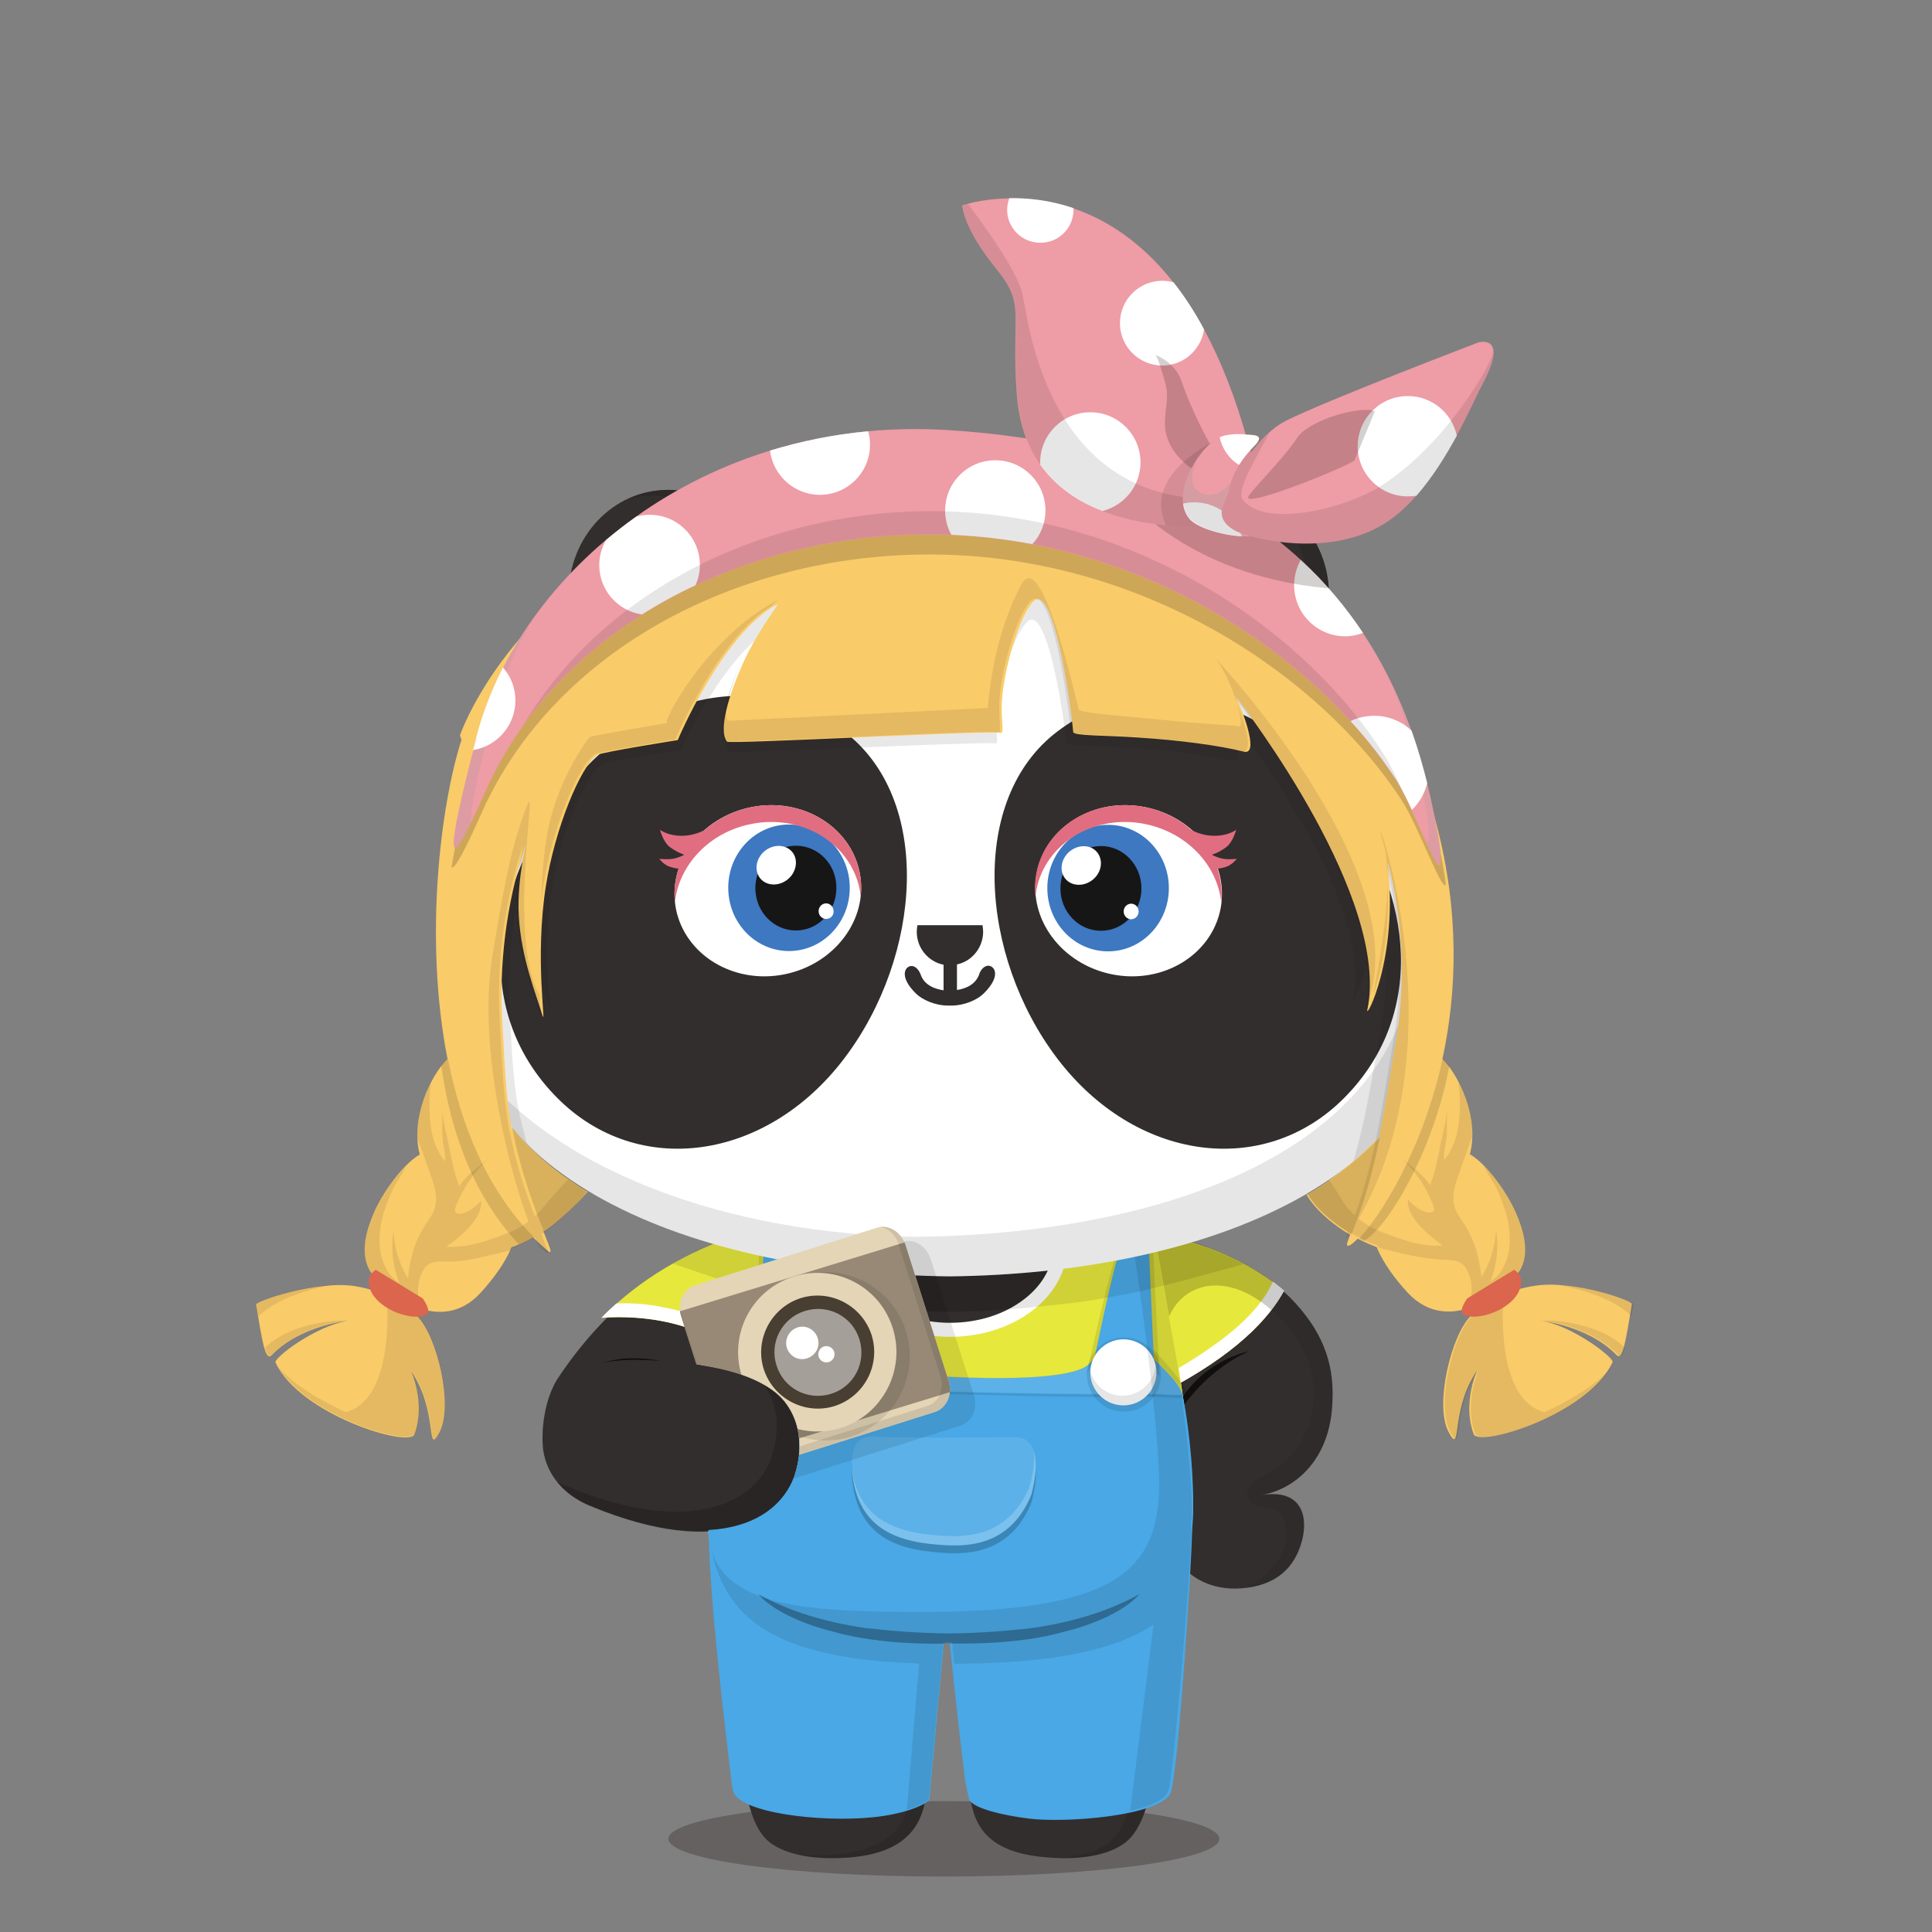<svg xmlns="http://www.w3.org/2000/svg" width="100%" height="100%" version="1.1" viewBox="0 0 620 620"><rect x="0" y="0" width="620" height="620" fill="#808080" stroke="none"/><g id="body"><path d="M414.1 416.5c-4.4-4.5-18.8-15.6-40-19.6l-7 1.1.1 1.4H251.7c0-1.6-.1-2.6-.1-2.6l-15.1-.4c-22.5 8.1-42.4 23-57.8 46.4-3.6 6-5.2 15-4.4 22.5 1.2 8 6.6 14.5 15.2 18 42.5 17.6 61.2 3.4 65.4-9.2 2.4-7.1 3.3-16.8-3.1-24.7-1.6-2-3.9-3.7-6.3-5.1 2.1-4.8 3.4-10.6 4.3-16.5 14 4.1 33.1 6.6 54.1 6.6 27.7 0 51.9-4.4 65.6-10.9l7.4 75.3c3.2 6.6 10.6 11.1 19.6 11 10.1-.2 18.6-4.4 21.4-15.7 1.9-7.5-.2-16.7-13.6-14.2 11.3-1.8 22.8-11.5 23.3-30.4.6-12.6-3.6-22.9-13.5-33z" style="fill:#322e2d"/><path d="M391.3 590.1c0 6.7-39.6 12.1-88.4 12.1s-88.4-5.4-88.4-12.1c0-6.7 39.6-12.1 88.4-12.1s88.4 5.4 88.4 12.1z" style="opacity:.3;fill:#231815;enable-background:new"/><g><path d="M379.5 501.6c-.8 17.9-6.2 57.7-9.7 71.2-1.4 5.3-3.2 14.3-8.7 18.5-4.2 3.2-10.8 5-19.4 5-21.9-.2-28.3-7.7-30.2-18.5s-5.8-50.6-5.8-50.6l73.8-25.6zm-150.6-3.8c.9 19.6 5.7 57.9 9.9 74.9 1.3 5.3 2.8 14.4 8.3 18.6 4.2 3.2 11.2 5 19.8 5 20.6 0 28.1-7.7 30-18.5s5.9-50.6 5.9-50.6l-73.9-29.4z" style="fill:#322e2d"/></g><g style="opacity:.1"><path d="m302.8 527.2-73.9-29.4c.4 9.8 1.9 24.3 3.7 38.5 8.3 3.9 28.6 10.9 68.2 11.5 1.1-11 2-20.6 2-20.6zM307.8 547.8c36.4-.2 57.5-5.7 68.1-9.8 1.8-13.6 3.2-27.6 3.6-36.4l-73.7 25.6c-.1 0 .8 9.6 2 20.6z"/></g><path d="M373.6 503.7c-1 18.7-6 56.2-9.4 69.2-1.4 5.3-3 14.3-8.5 18.5-3.7 2.8-9.6 4.5-16.7 4.8.8 0 2.2.1 3.1.1 7.8 0 14.6-1.6 18.9-4.9 5.5-4.2 7.5-13.2 8.8-18.5 3.5-13.5 8.9-53.3 9.7-71.2l-5.9 2zM297.6 526.3s-3.7 39.8-5.6 50.6-8.5 18.3-30.4 18.5c-2.2 0-4.3-.2-6.3-.4 3.4.9 7.2 1.3 11.5 1.3 20.6.1 28.2-7.6 30.1-18.4s5.9-50.6 5.9-50.6l-5.2-1z" style="opacity:.1;enable-background:new"/><path d="M375.1 420.4c-11.9 8.2-39.2 14-71.1 14-30.6 0-57.1-5.3-69.6-13.1-1 5.4-2 11.5-3 17.8 8.2 1.7 16 5.1 20.3 10.4 6.4 7.9 5.6 17.3 3.2 24.4-2.6 7.9-11.2 16.8-27.6 17.6 2.4 23.5 18.3 35.8 77.5 35.8 61.7 0 77.4-14.8 77.9-42.2.3-17-4.1-45.3-7.6-64.7z" style="fill:#fff"/><g style="opacity:.3"><g style="opacity:.2"><path d="M414.1 416.5c-4.4-4.5-18.8-15.6-40-19.6l-7 1.1.1 1.3c1.1-.6 2.2-1 3.1-1.3.1 0 3.5 9.7 5.2 22 .1.8.2 1.5.3 2.3 5.1-11.3 18.4-14.2 32.5-1.6 13.6 12.2 18.5 29.5 6.8 45.4-5.9 8-17.8 8.1-14.2 15.3 1.2 3.6 10.3.5 11.5 7.6.6 4.8.5 9.2-5.6 15.8-1.6 1.7-4.6 3.1-6.5 4.7 8.4-1.1 15.1-5.5 17.6-15.5 1.9-7.5 0-16.7-13.4-14.2 11.3-1.8 22.6-11.5 23.1-30.4.5-12.5-3.6-22.8-13.5-32.9z"/></g></g><path d="M241.7 399.4c-.3-1.5-.5-2.5-.6-2.9l-4.6-.1c-7 2.3-13.9 5.3-20.6 9.1 9.4 3.2 26.1 9.2 36.5 10.6 3.5.5 7 1.3 10.5 1.7 4.7.6 9.4 1.1 14.2 1.6 4.8.4 9.5.7 14.3 1.1 1.3.1 2.5.1 3.8.2 1.5.1 2.9.1 4.4.2 3 .2 9.5 0 9.7 0 2.5-.1 5-.1 7.4-.3 4.5-.3 9-.5 13.6-1 5-.5 10-1 15-1.6 3.4-.4 6.8-1 10.1-1.6 2.1-.4 4.3-.8 6.4-1.2 2.6-.5 5.2-1.1 7.8-1.7 6-1.4 19.2-5 29.4-7.8-2.4-1.3-5.1-2.6-8-3.8-.9-.4-1.9-.7-2.8-1.1-.1 0-.2-.1-.3-.1-.9-.3-1.9-.7-2.8-1-.1 0-.3-.1-.4-.1-1-.3-1.9-.6-2.9-.9-.1 0-.3-.1-.4-.1-1-.3-2-.5-3.1-.8-.1 0-.2 0-.3-.1-1.1-.3-2.7-.6-3.9-.8l-7 1.3.1 1.4H241.7v-.2z" style="opacity:.1;enable-background:new"/><path d="M203 436.4c3 0 6 .1 8.9.3-3.2-.6-6.4-.9-10.5-.8-1.9.1-4.7.5-7.7 1.3 3.9-.6 7.3-.8 9.3-.8z" style="opacity:.8;fill:#090807;enable-background:new"/><path d="M251.7 449.5c-1.8-2.2-4.3-4.2-7-5.7 6.1 7.8 5.1 17.1 2.8 24-4.2 12.6-23.2 26.5-65.3 9.3-1.1-.4-2.5-1-3.5-1.6 2.9 3.5 6.4 6 10.8 7.8 42.1 17.2 61.2 3.1 65.4-9.5 2.4-6.9 3.2-16.3-3.2-24.3z" style="opacity:.2;enable-background:new"/><path d="M379.6 448.2c.1.9.3 1.8.4 2.7 2.1-3 9.4-12.2 20.9-17.3-.1.1-13 2.3-21.3 14.6z" style="opacity:.8;fill:#090807;enable-background:new"/></g><g id="clothes"><path d="m382.7 484.5-.3-.3s-16.7 1-18.3 1.9c-1.6 1-33.4 2.3-34.6 1.9-1.2-.3-51.8-6.7-51.8-6.7s-12-2.8-24.1-4.4c-3.7 6.9-11.9 13.3-26.2 14.1.2 19.7 4.4 56.2 6.5 73.6.7 6.1 1.2 9.9 1.3 10 1.5 7.1 27.9 10.3 44.7 8.6 9.9-.9 17.4-4 18.4-5.8v-.5l3.6-39.3s.5-4.9 1-10.3h1.9s2.4 24.2 4.5 40.4c.2 3.4.8 5.6 1.6 9.3.3 3.2 11.2 5.6 19.2 6.6 11.7 1.5 43.1-.8 45.7-8.6.3-.9.8-4 1.5-9.6 0-.4 0-.4.1-.8 2.4-21.8 5.6-71.7 5.3-80.1z" style="fill:#49a8e5"/><path d="M241.4 439.5c1.6 1.8 3 3.1 4.4 4.1 4.9-12 5.8-29.9 6-39.7-2.1-2.4-4.7-5.1-7.2-7.3l-8-.2c-15.7 5.1-31.3 14-43.5 26.5 13-1 34.6 1.1 48.3 16.6z" style="fill:#e7e83c"/><path d="M197.8 418.3c-1.7 1.5-3.3 3-4.8 4.6 3.4-.3 7.3-.3 11.5 0 2.5.2 5.1.5 7.7 1 6.5 1.2 11.9 3.2 16.7 5.9 2.4 1.3 4.7 2.8 7 4.6l2.8-3.1c-8-7-17-10.1-25.5-11.7-5.4-1.2-10.6-1.5-15.4-1.3z" style="fill:#fff"/><path d="M412 414.2c-6.1-5.2-19.1-13.9-37.4-17.4l-7.5 1.2 4.9 49.4c24.5-12.4 35.2-24.2 40-33.2z" style="fill:#e7e83c"/><path d="m371.7 444.3 1.4 2.6c23.7-12.3 34.2-23.9 39-32.7-1-.9-2.2-1.8-3.6-2.9-1.1 2.6-3.3 6.2-7.2 10.4-6.2 6.7-16.8 14.1-29.7 21.1l.1 1.5z" style="fill:#fff"/><path d="M375.1 420.4c-2.2-12.3-4-21-4-21h-27c-.2.4-.3.9-.5 1.3-4.1 11.6-9.8 19.2-19.8 23.9-7.3 3.4-13.3 4.5-19.2 4-24.5-1.8-34.4-15.1-37.9-29.2h-28.1s-1.9 9.2-4.2 22c-1 5.4-2 11.5-3 17.8 7.7 1.7 16 5.1 20.3 10.4 6.4 7.9 5.6 17.3 3.2 24.4-1.5 4.5-4.9 9.1-10.5 12.5 9.2-2.7 19.4-6 23.5-2.5 15.2 3.6 14.9 0 19.8 0 7.4 0 41.7-6.7 50.3-8.1 6-1 25.6 7.3 35.8 2.4 1.2-4 8.9 11.7 9 6.9.2-17.1-4.2-45.8-7.7-64.8z" style="fill:#e7e83c"/><path d="M304.9 424.5c9 0 17.5-2.7 23.8-7.6 6-4.6 9.3-10.7 9.3-17.1s-3.3-12.4-9.3-17.1c-6.3-4.9-14.8-7.6-23.8-7.6s-17.5 2.7-23.8 7.6c-6 4.6-9.3 10.7-9.3 17.1s3.3 12.4 9.3 17.1c6.3 4.9 14.8 7.6 23.8 7.6m0 4.5c-20.8 0-37.6-13.1-37.6-29.2s16.8-29.2 37.6-29.2 37.6 13.1 37.6 29.2-16.8 29.2-37.6 29.2z" style="fill:#fff"/><g><path d="M379.5 447.5c-3.2-3.8-8.3-7.5-15.8-10.9-11.9 8.2-30.7 7.4-62.6 7.4-24.7 0-44.2 2.6-57.4-.5 3.2 1.6 6 3.7 8 6.1 6.2 8 5.5 17.3 3.1 24.4-2.9 7.8-11.1 16.4-27.5 17.2.1.8.2 1.5.3 2.3v.1c16.7 5.6 48.3 12.9 88.6 10.9 19.7-1 58.7-9.3 66.3-13.7 0-.2 0-.3.1-.5.2-1.6.2-3.3.3-5 .2-9.7-.8-24.6-3.4-37.8z" style="fill:#49a8e5"/></g><path d="M246.2 444.8c.2.1.4.3.6.4 12.1.7 91 3.7 122.7 3.1 5.4-.1 11.3.8 12.1 0-.2-.7-.6-2.3-4.3-7-4-5.1-10.3-11.8-14.5-15.7-2.7-2.5-7.7 6.1-11.8 11 3.9-4.2 8.1-10.2 10.6-8.2 4.2 3.3 10.4 8.9 14.3 13.2 3.6 3.9 3.1 4.9 3.4 5.8-1.7.6-5.7-.1-11 0-31.5.6-110.3-2-121.2-2.6h-.9z" style="opacity:.1;enable-background:new"/><path d="M245.6 435.1c3.6 3.1 93.8 12.9 104.1 2.8l.5-.5c-12.7 11.2-101.6-.3-105.2-3.8-3.3-3.4-9.8 1.4-13.6 5.6l1.2.3c3.8-3.5 9.8-7.1 13-4.4z" style="opacity:.1;enable-background:new"/><path d="M375.6 441.5c-3.9-4.3-10.1-9.9-14.3-13.2-2.8-2.2-7.7 5.4-11.9 9.5-10.3 10.1-100.5.3-104.1-2.8-3.2-2.7-9.2.9-13 4.4 4.7 1.1 9.6 2.9 13.6 5.3h.9c10.9.6 89.7 3.2 121.2 2.6 5.3-.1 11.9.9 11 0 .9 1 .2-1.9-3.4-5.8z" style="fill:#49a8e5"/><path d="M375.6 441.5c-3.9-4.3-10.1-9.9-14.3-13.2-2.8-2.2-7.7 5.4-11.9 9.5-10.3 10.1-100.5.3-104.1-2.8-3.2-2.7-9.2.9-13 4.4 4.7 1.1 9.6 2.9 13.6 5.3h.9c10.9.6 89.7 3.2 121.2 2.6 5.3-.1 11.9.9 11 0 .9 1 .2-1.9-3.4-5.8z" style="opacity:.1;fill:#fff;enable-background:new"/><path d="M365.6 511.6c-10.2 5.7-21.9 9-33.9 10.8-7.8.9-17.1 1.7-27.2 1.8-10.1-.1-19.5-.9-27.2-1.8-12-1.8-23.7-5.1-33.9-10.8 0 0 5.4 7.4 24.3 12.1 15.5 4.4 35.2 3.8 36.4 3.7h.8c1.2 0 20.9.7 36.4-3.7 18.9-4.7 24.3-12.1 24.3-12.1z" style="opacity:.3;enable-background:new"/><path d="M370 400.7c-1.6 1.5-10.7 2.8-11.8 2.7-1.2-.1-9.8 38.8-9.8 38.8 1-7 11.6-6.3 15.3-5.6 7.5 1.4 3.9 2.2 8.4 4.9" style="opacity:.1;enable-background:new"/><path d="M370.4 436.7c-3.7-2.4-.7-3-6.9-4.3-3.1-.6-11.8-1.3-12.6 5 0 0 7.1-34.4 8.1-34.3s8.4-1.1 9.7-2.4l1.7 38.5" style="fill:#49a8e5"/><path d="M360.7 429.2c6.6 0 11.9 5.3 11.9 11.9s-5.3 11.9-11.9 11.9-11.9-5.3-11.9-11.9c0-6.6 5.3-11.9 11.9-11.9z" style="opacity:.1;enable-background:new"/><path d="M360.5 429.8c5.8 0 10.6 4.7 10.6 10.6 0 5.8-4.7 10.6-10.6 10.6-5.8 0-10.6-4.7-10.6-10.6 0-5.8 4.8-10.6 10.6-10.6z" style="fill:#fff"/><path d="M243.7 400.7c1.6 1.5 10.7 2.8 11.8 2.7 1.2-.1 9.8 38.8 9.8 38.8-1-7-11.6-6.3-15.3-5.6-7.5 1.4-3.9 2.2-8.4 4.9" style="opacity:.1;enable-background:new"/><path d="M243.4 436.7c3.7-2.4.7-3 6.9-4.3 3.1-.6 11.8-1.3 12.6 5 0 0-7.1-34.4-8.1-34.3s-8.4-1.1-9.7-2.4l-1.7 38.5" style="fill:#49a8e5"/><path d="M253.1 429.2c-6.6 0-11.9 5.3-11.9 11.9 0 .4 0 .9.1 1.3 4.2 1.8 8 4.2 10.4 7.2.9 1.1 1.6 2.2 2.2 3.4 6.2-.4 11-5.6 11-11.8.1-6.7-5.3-12-11.8-12z" style="opacity:.1;enable-background:new"/><path d="M253.2 429.8c-5.8 0-10.6 4.7-10.6 10.6 0 .9.1 1.8.4 2.7 3.5 1.7 6.6 3.8 8.7 6.4.4.5.7 1 1.1 1.4h.5c5.8 0 10.6-4.7 10.6-10.6-.1-5.7-4.9-10.5-10.7-10.5z" style="fill:#fff"/><path d="M370.8 437.8c-.2 5.6-4.9 10.1-10.6 10.1-5 0-9.1-3.4-10.3-8v.5c0 5.8 4.7 10.6 10.6 10.6 5.8 0 10.6-4.7 10.6-10.6 0-.9-.1-1.7-.3-2.6zM241.7 399.4c-.3-1.5-.5-2.5-.6-2.9l-4.6-.1c-7 2.3-13.9 5.3-20.6 9.1 9.4 3.2 26.1 9.2 36.5 10.6 3.5.5 7 1.3 10.5 1.7 4.7.6 9.4 1.1 14.2 1.6 4.8.4 9.5.7 14.3 1.1 1.3.1 2.5.1 3.8.2 1.5.1 2.9.1 4.4.2 3 .2 9.5 0 9.7 0 2.5-.1 5-.1 7.4-.3 4.5-.3 9-.5 13.6-1 5-.5 10-1 15-1.6 3.4-.4 6.8-1 10.1-1.6 2.1-.4 4.3-.8 6.4-1.2 2.6-.5 5.2-1.1 7.8-1.7 6-1.4 19.2-5 29.4-7.8-2.4-1.3-5.1-2.6-8-3.8-.9-.4-1.9-.7-2.8-1.1-.1 0-.2-.1-.3-.1-.9-.3-1.9-.7-2.8-1-.1 0-.3-.1-.4-.1-1-.3-1.9-.6-2.9-.9-.1 0-.3-.1-.4-.1-1-.3-2-.5-3.1-.8-.1 0-.2 0-.3-.1-1.1-.3-2.2-.5-3.4-.7l-7.5 1.2.1 1.4H241.7v-.2z" style="opacity:.1;enable-background:new"/><path d="M326.2 463.7s-34.7.4-45.6-.2c-8.3-.5-7.1 8.2-7.2 10.3 1.5 20 15.3 23.9 30.8 24.6 7.2.3 20.5-.3 26.9-16.5 4.8-19.1-4.9-18.2-4.9-18.2z" style="opacity:.2;enable-background:new"/><path d="M326.2 461.2s-34.7.4-45.6-.2c-8.3-.5-7.1 8.2-7.2 10.3 1.5 20 15.3 23.9 30.8 24.6 7.2.3 20.5-.3 26.9-16.5 4.8-19.1-4.9-18.2-4.9-18.2z" style="fill:#49a8e5"/><path d="M326.2 461.2s-34.7.4-45.6-.2c-8.3-.5-7.1 8.2-7.2 10.3 1.5 20 15.3 23.9 30.8 24.6 7.2.3 20.5-.3 26.9-16.5 4.8-19.1-4.9-18.2-4.9-18.2z" style="opacity:.1;fill:#fff;enable-background:new"/><path d="M331.7 465.4c.4 2.6.1 6.3-1.2 11.4-6.4 15.8-19.6 16.5-26.8 16.1-14.8-.7-28-4.2-30.4-21.8v.2c1.5 20 15.3 23.9 30.8 24.6 7.2.3 20.5-.3 26.9-16.5 1.8-7.1 1.6-11.4.7-14z" style="opacity:.2;fill:#fff;enable-background:new"/><path d="M371.2 400.5c-3 .2-4.1.3-7.3 1.2 3 18.1 8.3 61.2 8.1 75.3-.4 27.4-14.6 40.3-76.3 40.3-29.9 0-48.2-1.3-59.1-8.7-7.6-5.2-7.9-10.9-7.9-10.9 0 1 .4 3 .7 4.1 5.2 16.2 17.4 30.6 65.6 32l-4 47c3.9-1.2 6.5-2.6 7.1-3.6l3.6-39.6s.5-4.9 1-10.3h.7v-.1c-.1 0-.2 0-.3-.1h.3v-.2h2.1v.4h.1s.2 2.6.6 6.6c31.2-.1 51.5-4.2 64-12.6-1.6 12.9-5.5 44.1-7.5 59.8 6.3-1.4 11.2-3.5 12.2-6.4 0-.1 0-.1.1-.2v-.1c0-.1 0-.1.1-.2v-.1c.3-1.5.6-4.1 1.2-8.7l.1-.8c2-18.1 5.1-55 5.9-72.3 0-1.6-.1-3.1 0-4.5l.1-.1c.1-.9.1-1.9.1-2.8v-1c0-9.8-2.2-28.5-4.7-46.4l-6.6-37z" style="opacity:.1;enable-background:new"/><g style="opacity:.2"><path d="M370.9 399c.1 0 1.7 8.5 3.8 20.8.1.8.4 1.8.5 2.6 5-11.2 18.9-14.2 32.8-2 1.7-2.2 3-4.3 4.1-6.2-1.1-1-2.5-2-4.1-3.2l-.1-.1c-.5-.4-1-.7-1.6-1.1l-.1-.1c-1.1-.8-2.3-1.5-3.6-2.3-.1 0-.2-.1-.2-.1-.6-.4-1.2-.7-1.9-1.1-.1-.1-.2-.1-.3-.2-.7-.4-1.3-.7-2-1.1-.1 0-.2-.1-.3-.1-.7-.4-1.4-.7-2.1-1.1-.1 0-.1-.1-.2-.1-.7-.4-1.5-.7-2.3-1-.1-.1-.3-.1-.4-.2-.8-.3-1.5-.7-2.3-1-.2-.1-.3-.1-.5-.2-.8-.3-1.7-.6-2.5-1-.1 0-.2-.1-.2-.1-.8-.3-1.7-.6-2.6-.9-.1 0-.2-.1-.4-.1-.9-.3-1.8-.5-2.7-.8-.2-.1-.4-.1-.5-.1-.9-.3-1.9-.5-2.8-.7-.2 0-.3-.1-.5-.1-1-.2-2-.5-3.1-.7l-7.5 1.2.1 1.3c1-.4 2.6.1 3.5-.2z"/></g></g><g id="ear"><path d="M394.6 224.6c-17.6 0-31.8-15.1-31.8-33.7s14.2-33.7 31.8-33.7 31.8 15.1 31.8 33.7-14.2 33.7-31.8 33.7z" style="fill:#322e2d"/><path d="M400.2 157.8c11.4 5.1 19.4 17.1 19.4 31 0 18.6-14.2 33.7-31.8 33.7-1.9 0-3.8-.2-5.6-.5 3.8 1.7 8 2.7 12.5 2.7 17.6 0 31.8-15.1 31.8-33.7 0-16.6-11.4-30.4-26.3-33.2z" style="fill:#2d2928"/><path d="M214.3 224.6c-17.6 0-31.8-15.1-31.8-33.7s14.2-33.7 31.8-33.7 31.8 15.1 31.8 33.7-14.3 33.7-31.8 33.7z" style="fill:#322e2d"/><path d="M214.3 157.3c-4.6 0-8.9 1-12.8 2.9 2.6-.7 5.3-1.1 8.1-1.1 17.6 0 31.8 15.1 31.8 33.7 0 13.8-7.8 25.6-19 30.8 13.6-3.8 23.7-16.9 23.7-32.6 0-18.6-14.3-33.7-31.8-33.7z" style="fill:#2d2928"/></g><g id="head"><g><path d="M416.6 200.4c-25.7-23.6-59-35.5-111.8-35.2-52.8-.3-86.1 11.6-111.8 35.2-31.5 28.9-47.7 71.9-48.2 109.2-1 68.9 78.4 99.1 160 100 81.6-.9 161-31.1 160-100-.6-37.3-16.7-80.3-48.2-109.2z" style="fill:#fff"/><path d="M416.6 200.4c-6.2-5.7-12.9-10.7-20.2-15.1 1.5 1.2 2.9 2.4 4.4 3.7 35.5 30.5 53 72.3 53.5 109.6 1 68.9-78.6 97.4-160.2 98.3-60-.7-118.4-21.2-144.8-59.4 17.9 49.2 85.9 71.3 155.5 72.1 81.6-.9 161-31.1 160-100-.6-37.3-16.7-80.3-48.2-109.2z" style="opacity:.1;enable-background:new"/></g></g><g id="eye_rim"><g><g><path d="M270.7 234.6c28.9 21.7 25.2 72.2.2 105.1s-66.2 38.6-92 12.7-23.4-64.5 1.6-97.4c25-32.8 62.6-41.1 90.2-20.4zM339.5 234.6c-28.9 21.7-25.2 72.2-.2 105.1s66.2 38.6 92 12.7 23.4-64.5-1.6-97.4c-25-32.8-62.6-41.1-90.2-20.4z" style="fill:#322e2d"/></g></g></g><g id="eye_ball"><path d="M241.2 259c16.3-3.2 31.8 6.3 34.7 21.1 2.9 14.8-8 29.4-24.3 32.6s-31.8-6.3-34.7-21.1c-2.8-14.9 8-29.4 24.3-32.6z" style="fill:#fff"/><path d="M253.2 264.6c-10.8 0-19.5 9.1-19.5 20.3 0 11.2 8.7 20.3 19.5 20.3s19.5-9.1 19.5-20.3-8.7-20.3-19.5-20.3z" style="fill:#3d78c1"/><path d="M255.4 271.4c-7.2 0-13 6.1-13 13.6s5.8 13.6 13 13.6 13-6.1 13-13.6c.1-7.6-5.8-13.6-13-13.6z" style="fill:#171616"/><path d="M254.5 280.2c-1.8 3.1-5.7 4.5-8.7 3.1s-3.9-5.1-2.1-8.2c1.8-3.1 5.7-4.5 8.7-3.1s3.9 5 2.1 8.2zm10.6 14.7c-1.3 0-2.4-1.1-2.4-2.5s1.1-2.5 2.4-2.5 2.4 1.1 2.4 2.5c.1 1.4-1 2.5-2.4 2.5zM367.4 259c-16.3-3.2-31.8 6.3-34.7 21.1-2.9 14.8 8 29.4 24.3 32.6s31.8-6.3 34.7-21.1c2.8-14.9-8-29.4-24.3-32.6z" style="fill:#fff"/><path d="M355.6 264.7c-10.8 0-19.5 9.1-19.5 20.3 0 11.2 8.7 20.3 19.5 20.3s19.5-9.1 19.5-20.3c0-11.2-8.7-20.3-19.5-20.3z" style="fill:#3d78c1"/><path d="M353.3 271.5c-7.2 0-13 6.1-13 13.6s5.8 13.6 13 13.6 13-6.1 13-13.6-5.8-13.6-13-13.6z" style="fill:#171616"/><path d="M352.4 280.3c-1.8 3.1-5.7 4.5-8.7 3.1s-3.9-5.1-2.1-8.2 5.7-4.5 8.7-3.1c2.9 1.4 3.9 5.1 2.1 8.2zM363 295c-1.3 0-2.4-1.1-2.4-2.5s1.1-2.5 2.4-2.5 2.4 1.1 2.4 2.5-1.1 2.5-2.4 2.5z" style="fill:#fff"/><path d="M393.7 271.7c-2.4 1.9-4.8 2.6-4.8 2.6s1.8 1 3.7 1.3c1.9.3 4.3 0 4.3 0s-1.4 1.9-3.5 2.6c-1.2.4-2.2.5-2.7.6 1.1 3.4 1.6 7 1.2 10.7-1.3-12-11.1-22.4-24.6-25.1-16.3-3.2-31.8 6.3-34.7 21.1l-.3 2.1c-.3-2.5-.2-5 .3-7.5 2.9-14.8 18.4-24.3 34.7-21.1 5.9 1.1 11.1 3.8 15.1 7.4 1.6.8 3.9 1.7 6.7 1.8 4.9.2 7.6-1.9 7.6-1.9s-1 3.8-3 5.4zM275.9 285.5c-2.9-14.8-18.4-24.3-34.7-21.1-13.5 2.6-23.3 13.1-24.6 25.1-.4-3.7 0-7.3 1.2-10.7-.5-.1-1.4-.2-2.7-.6-2.1-.6-3.5-2.6-3.5-2.6s2.4.3 4.3 0 3.7-1.3 3.7-1.3-2.3-.7-4.8-2.6c-2-1.6-3-5.4-3-5.4s2.7 2.1 7.6 1.9c2.7-.1 5.1-1 6.7-1.8 4.1-3.6 9.2-6.2 15.1-7.4 16.3-3.2 31.8 6.3 34.7 21.1.5 2.5.6 5 .3 7.5l-.3-2.1z" style="fill:#e06e80"/></g><g id="nose_mouth"><g><path d="M317.1 309.9c-1.7.1-2.7 2.1-2.8 2.6-1.2 3.6-4.6 4.8-7.2 5.2v-8.2c4.8-1 8.4-5.4 8.4-10.5 0-.7-.1-1.4-.2-2.1h-20.9c-.1.7-.2 1.4-.2 2.1 0 5.3 3.7 9.6 8.6 10.6v8.2c-2.6-.4-6.2-1.5-7.4-5.2-.2-.5-1.1-2.5-2.8-2.6-2.1-.1-4.3 3.3 1.3 8.8 2 2 6.1 3.9 10.4 3.9h1c4.3 0 8.4-1.9 10.4-3.9 5.7-5.6 3.5-8.9 1.4-8.9z" style="fill:#322e2d"/></g></g><g id="hair"><path d="M455.1 265.4c-16-57.3-66.3-80.8-65.8-81.4L276 172.8l-66.6 15.9c-.2.1-.3.2-.5.3l-42.2 45.3c-2.2 3.7-4.2 7.5-6 11.4-5.3 10.4-11 31.9-11.9 35.7-.5 2-1 4-1.4 6-1.6 12.7-2 26.6-.6 40.4.7 3.2 1.5 6.5 2.6 9.6 2.2 6.4 5.2 12.3 9.2 17.7 1.3 1.7 2.8 3.3 4.2 4.9.7.8 1.6 1.6 2.3 2.5 1.3 1.5 2.6 2.9 4 4.4-1-3.6-2-7.4-2.8-11.5-1.8-9.2-2.1-19.8-2.7-30.6-1.1-17 1.2-35 6.9-51.9 1.4-4.2-2.5 8.3-1.7 20.3.8 12.6 5.4 23.2 7.4 29.4 1.2 3.8-2.6-17 1.1-38.6 2.8-17 10.8-35.3 16-38.8 1.2-.8 25.2-4.4 25.2-4.4s14-31.9 31.1-40.4c.8-.4-6.1 7.6-10.7 17.4-4.4 9.3-7.9 20-5 23.4.7.8 82.2-3.4 85.6-2.6 1.2.3-.4-4.8.6-12.2 1.4-10.4 5.7-23.1 9.5-26.8 6.4-6.4 11.8 30.3 12.6 38.7.1 1.2 9.7 1 20.6 1.7 12.3.8 24.9 2.3 32.6 4.2 5.4 1.4-1.2-14.3-2.7-16.7l-.3-.3c.1 0 .1.1.3.3 3.7 4.6 48.5 60.4 41.4 93.3-.8 3.6 9.9-15.2 6.3-43.6-.1-1.2 8 23.7 2.6 53.4-2.6 14.4-4.6 28.5-8.9 42.8 8-6.8 14.1-13.6 15.1-14.7.4-.4.7-.8 1.1-1.3 9-22.4 15.3-54.5 4.8-92z" style="opacity:.1;fill:#231815"/><path d="M492.7 412.6c-2.2.3-4.2.8-5.9 1.3l-1.6-3.1c1.4-1.5 2.4-2.8 2.9-3.8 2.7-5.4.8-12.2-1.6-17.7-2.7-6.4-9.3-15.7-14.8-18.9 3.1-11.8-3.5-25.2-8.8-30.6 4.6-21.2 5.6-46.9-2-75.6-16.4-61.8-47.1-93-94.8-107.4H365c-38.6-11-86-8.8-128.3 4-71 21.5-89.1 75.2-89.1 75.2l.5 1.4c-6.7 20.9-12.1 63.5-4.5 102.4-5.3 5.3-12 18.8-8.9 30.7-5.5 3.2-12.1 12.5-14.8 18.9-2.4 5.6-4.2 12.3-1.6 17.7.7 1.5 2.6 3.8 5.1 6l-3 1.2c-1.9-.6-4.1-1.2-6.7-1.6-12.3-1.8-31.6 4.9-31.5 5.9 1.9 11.6 2.9 18.4 5 16.3 9.3-9.8 25.4-11.2 24.4-11-10.4 1.5-23.8 12-23.2 13.3 7.7 16.8 43 27.5 44.6 23.1 4.4-12.2-3.3-24.1-.1-18.8 7.5 12.3 3.9 25.9 8.1 18.2 4.7-8.7-.9-31.5-7.2-37.4l-2-1.2 1.8-1.6c6.6 2.5 14.2 2.4 20.6-4.6 3.7-4 7.9-9.5 9.9-14.6 1.8-.6 4.3-1.7 7-3.2 1.5 1.5 3 2.9 4.6 4.2 1.9 1.6.8-.8-1.3-6.1.2-.1.3-.2.5-.3 3.4-2.2 10-8 13.7-12.5-2.6-1.5-5-3.2-7.5-4.9-6-4.3-11.4-9.2-16.2-14.9-.3-.3-.5-.6-.8-.9 0-.2-.1-.3-.1-.5-1.8-10-2.1-21.4-2.8-33-1.1-18.4 1.2-37.8 7.1-56 1.5-4.6-2.6 9-1.8 21.9.8 13.6 5.6 25.1 7.6 31.8 1.3 4.1-2.6-18.3 1.1-41.7 2.9-18.4 11.1-38.2 16.4-41.9 1.2-.9 25.9-4.8 25.9-4.8s14.4-34.4 32-43.6c.8-.4-6.2 8.2-11 18.8-4.5 10-8.1 21.6-5.2 25.3.7.9 84.4-3.7 87.9-2.8 1.3.3-.4-5.2.6-13.2 1.4-11.2 5.9-24.9 9.7-28.9 6.6-6.9 12.1 32.7 12.9 41.8.1 1.3 9.9 1 21.2 1.8 12.6.8 25.6 2.5 33.5 4.5 5.6 1.5-1.2-15.5-2.8-18l-.3-.3c.1 0 .1.1.3.3 3.8 4.9 49.9 65.3 42.5 100.8-.8 3.9 10.1-16.4 6.5-47.1-.2-1.3 8.2 25.6 2.6 57.6-1.8 10.3-3.3 20.5-5.4 30.6-5.6 5.6-14.3 13.4-23.2 18.3 2.6 4.5 7.6 8.8 11.8 11.5.7.5 1.5.9 2.2 1.3-.2.5-.4 1.1-.6 1.6-1.2 2.8.2 2.6 3-.3 2.4 1.2 4.6 2.2 6.1 2.7 2 5.1 6.2 10.6 9.9 14.6 6.7 7.2 14.5 7.1 21.2 4.4l1.9 1.3-2.7 1.7c-6.3 5.9-11.9 28.7-7.2 37.4 4.2 7.7.6-5.9 8.1-18.2 3.3-5.3-4.5 6.6-.1 18.8 1.6 4.4 37-6.3 44.6-23.1.6-1.2-12.8-11.8-23.2-13.3-1-.1 15.1 1.3 24.4 11 2.1 2.2 3-4.6 5-16.3.6-1-18.7-7.8-31-5.9z" style="fill:#f9cb69"/><g><path d="M145.1 312.2v-.6.6zM367.9 173.5c.8.2 1.6.5 2.3.7-.8-.2-1.6-.5-2.3-.7zM378.3 177c1.6.6 3.1 1.3 4.7 2-1.6-.7-3.2-1.3-4.7-2zM370.8 174.4c.6.2 1.3.4 1.9.6-.6-.2-1.2-.4-1.9-.6zM373.1 175.2c.8.3 1.5.5 2.3.8-.7-.3-1.5-.6-2.3-.8zM375.8 176.1c.7.3 1.4.5 2 .8-.6-.3-1.3-.5-2-.8z" style="fill:#e1e0e0"/><path d="M377.8 176.9c.1.1.3.1.4.2-.1-.1-.2-.2-.4-.2zM382.9 179c.1 0 .2.1.2.1s-.1-.1-.2-.1zM372.7 175c.1 0 .3.1.4.1-.1 0-.2 0-.4-.1zM148.2 333.6zM370.2 174.2c.2.1.4.1.6.2-.2-.1-.4-.1-.6-.2zM375.5 176c.1 0 .2.1.4.1-.2 0-.3-.1-.4-.1z" style="fill:#fff"/></g><g style="opacity:.3"><path d="M419.7 383.3c.9 1.6 2.2 3.2 3.6 4.7 2.4 2.5 5.2 4.7 7.7 6.3.6.4 1.1.8 1.5 1.1.4.2.8.5 1.2.7 4.3-10.5 7-20.8 9.1-31.1-5.5 5.6-14.2 13.4-23.1 18.3zM463 339.6c-6.6 30.2-20.4 51.1-26.8 57.8.6.3 1.1.6 1.6.8 8.8-5.5 22.7-31 27.3-56.1-.8-1-1.5-1.8-2.1-2.5zM165.1 362.5c-.3-.3-.5-.6-.8-.9 2.8 14.7 7.4 26.6 10.2 33.4.2-.1.3-.2.5-.3 4-2.6 10.7-8.2 13.5-12.6-2.5-1.5-4.9-3.1-7.2-4.8-6-4.2-11.4-9.2-16.2-14.8zM141.6 342c3 21.4 10.5 42 24.9 57.3 1.4-.6 3.1-1.4 4.8-2.3-14.8-14.9-23.3-35.5-27.6-57.4-.7.6-1.4 1.4-2.1 2.4z" style="opacity:.5;fill:#231815;enable-background:new"/></g><g style="opacity:.1"><path d="M499.9 412.3c13.6 2.6 20.3 6.7 23.7 10.1.2-1.2.4-2.5.7-3.9 0-.8-13-5.5-24.4-6.2zM495.6 453.2c-14.4-3.9-13.7-29.7-13.1-37.6-4.8 2.2-6.8 4.6-6.8 4.6l-3.1 1.9c-6.3 5.9-11.9 28.7-7.2 37.4 4.2 7.7.6-5.9 8.1-18.2 3.3-5.3-4.5 6.6-.1 18.8 1.5 4.2 34.8-5.7 43.8-21.6-5.5 7.6-21.6 14.7-21.6 14.7zM511.2 430.9c-3.3-2.2-7.4-4.5-11.5-5.9 3.7 1.4 7.9 3.7 11.5 5.9z" style="fill:#231815"/><path d="M494.9 423.7h.3c.4 0 .7.1 1.1.2 4.1.7 15.6 3.2 22.9 10.8.9 1 1.6.1 2.3-2.2-9.5-9-25.5-8.8-26.6-8.8zM470.1 406.5c1.8 2.6 2.4 5.8 2.1 9-.1 1.5-.6 3.1-1.7 4.5 8.5-2.4 15.8-9.7 17.5-13.1 2.7-5.4.8-12.2-1.6-17.7-2-4.8-6.1-11-10.3-15.3 1 2.6 3.3 5.3 4.4 7.9 1.3 3.1 2.5 6.2 3.3 9.4 1.5 6.9 1 15.8-5.5 20.1 2.1-5.9 2.7-10.7 1.8-16.8-.2 5.1-1.8 10.9-4.7 15.3-.9-7.7-2.4-12.6-6.9-19.1-4.1-5.7-1.3-11.1.8-17.1.9-2.7 1.8-5.2 2.8-7.9.1-.2.2-.5.3-.7.3-6.4-1.7-12.9-4.4-18 .3 2.3.5 4.6.5 6.9 0 6.1-.8 13.6-5.1 18.4-.2-2.6.7-5.4.9-8 .1-2.6 0-5.3 0-7.8-.3 4.1-1.7 8.6-2.4 12.6-.7 3.7-1.5 7.6-3 11.2-2.9-4.2-7.1-6.8-11-10.1 4.7 3.6 8.3 8.4 10.8 13.7.9 2.2 3 5.5-.3 5.2-2.6-.3-5.1-2.5-6.6-4.1-.4 5.9 7.1 11.7 11.2 14.7-6.9.5-12.9-1.8-19.2-4.2-3-1.1-5.5-2.5-7.8-4.4 34.8-60.3 1.1-142.1 7.9-120.7.7 2.2 1.1 4.9 1.2 8 1.8 6.7 6.6 29.5 2 55.7-3.3 18.8-5.5 37.2-12.3 55.9-.7-.6-1.3-1.3-2-2-2.1-2.3-4-6.4-6.4-9.4-2.3 1.6-4.6 3.1-6.9 4.4 2.6 4.5 7.6 8.8 11.8 11.5.5.3.9.6 1.4.8-.3.7-.5 1.4-.8 2v.1c.4-.5.8-1.1 1.2-1.7 0-.1.1-.1.1-.2 3.4 1.9 6.7 3.5 8.9 4.2.1.2.2.5.3.7 5.9 1.4 11.7 3.1 17.8 3.6 3.6.7 7.6-.5 9.9 2.5zM82.3 418.5c.2 1.4.4 2.7.7 3.9 3.3-3.3 10.1-7.5 23.7-10.1-11.5.7-24.5 5.4-24.4 6.2zM130.9 420.2s-2-2.4-6.8-4.6c.6 7.9 1.2 33.7-13.1 37.6 0 0-16.1-7.1-21.7-14.7 9 15.9 42.3 25.8 43.8 21.6 4.4-12.2-3.3-24.1-.1-18.8 7.5 12.3 3.9 25.9 8.1 18.2 4.7-8.7-.9-31.5-7.2-37.4l-3-1.9zM95.3 430.9c3.6-2.2 7.9-4.5 11.5-5.9-4.1 1.4-8.2 3.7-11.5 5.9z" style="fill:#231815"/><path d="M111.3 423.7h.3c-1.1 0-17.1-.2-26.6 8.8.7 2.3 1.4 3.2 2.3 2.2 7.3-7.7 18.8-10.2 22.9-10.8.4-.1.8-.1 1.1-.2zM173.5 388.4c-.6.7-1.3 1.3-1.9 1.9-2.7-7.1-6.2-17.1-8.4-29-1.8-10-2.1-21.4-2.8-33-1.1-18.4 1.2-37.8 7.1-56 1.5-4.6-2.6 9-1.8 21.9.8 13.6 5.6 25.1 7.6 31.8.5 1.7.2-1.2-.2-6.8-10.2-17.6-.8-68.4-3.7-61.3-6.2 15.3-8.6 32.7-11.3 48.4-4.7 27 3.9 65.2 11.5 85.7-2.2 1.6-4.5 2.9-7.2 3.9-6.3 2.4-12.3 4.6-19.2 4.2 4.2-3 11.7-8.9 11.2-14.7-1.5 1.5-4 3.8-6.6 4.1-3.3.3-1.2-3-.3-5.2 2.6-5.3 6.2-10.1 10.8-13.7-3.9 3.3-8.1 5.8-10.9 10.1-1.5-3.6-2.2-7.5-3-11.2-.7-4.1-2.1-8.6-2.4-12.6 0 2.5-.2 5.2 0 7.8.1 2.6 1 5.4.9 8-4.4-4.8-5.1-12.3-5.1-18.4 0-2.2.2-4.6.5-6.9-2.7 5.1-4.7 11.6-4.4 18 .1.2.2.5.3.7 1.1 2.7 2 5.2 2.9 7.9 2.1 6 4.8 11.4.7 17.1-4.5 6.5-6 11.4-6.9 19.1-2.8-4.4-4.5-10.2-4.6-15.3-.9 6.1-.3 10.9 1.8 16.8-6.6-4.4-7.1-13.2-5.6-20.1.7-3.3 2-6.3 3.3-9.4 1.1-2.6 3.4-5.3 4.4-7.9-4.2 4.3-8.3 10.5-10.3 15.3-2.4 5.6-4.2 12.3-1.6 17.7 1.7 3.5 9 10.7 17.5 13.1-1-1.4-1.5-3-1.6-4.5-.3-3.2.3-6.4 2.1-9 2.2-3 6.3-1.8 9.8-2.1 6.1-.5 11.9-2.2 17.8-3.6.1-.2.2-.5.3-.7 1.9-.6 4.6-1.9 7.5-3.4.4 1 .8 1.9 1.2 2.8.6.6 1.3 1.2 1.9 1.7 1.8 1.5.9-.6-1.1-5.6.4-.2.9-.5 1.3-.8 3.4-2.2 9.8-8.1 13.4-12.7-2.1-1.3-4.1-2.6-6.1-4-3.2 3.3-7.1 7.9-8.8 9.9zM396.8 232.9s-11.2-.6-25.1-2c-12.1-1.2-25.2-2.1-25.5-3.2-2.5-9.9-12.2-51.5-18.4-40.2-2.2 4-5 10.7-6.9 17.5-3.1 10.9-3.9 22.2-3.9 22.2s-82.8 4.1-82.9 4.1c-2.4.2-.5-8.4 3.3-18-4.3 9.8-7.7 20.9-4.9 24.5.7.9 84.4-3.7 87.9-2.8 1.3.3-.4-5.2.6-13.2 1.4-11.2 5.9-24.9 9.7-28.9 6.6-6.9 12.1 32.7 12.9 41.8.1 1.3 9.9 1 21.2 1.8 12.6.8 25.6 2.5 33.5 4.5 4.4 1.2 1.1-9.3-1.3-14.9 1.5 4.8 1.8 8.2-.2 6.8z" style="fill:#231815"/><path d="M396.4 224.1c7.2 9.4 48.7 65.9 41.7 99.7-.2.9.2.5.9-.9.4-1.6.8-3.6 1.3-5.8 10.2-44.6-56.7-112.6-51-106.7 2.6 2.7 5.4 8.6 7.1 13.7zM247.5 194.5c.7-.8 1.5-1.4 2.2-2-23.3 12.3-37.3 39.5-35.6 39.5 0 0-24 4.1-24.8 4.5-.4.2-11.2 14.4-14 33-1 6.3-1.4 12.9-1.6 19.3.2-1.6.4-3.2.7-4.8 2.9-18.4 11.1-38.2 16.4-41.9 1.2-.9 25.9-4.8 25.9-4.8s13.8-32.7 30.8-42.8z" style="fill:#231815"/><path d="M445.3 284.6c-.4 11.5-2.8 25.6-4.8 35.1 2.3-6.3 5.5-18.8 4.8-35.1z" style="fill:#231815"/></g><path d="M485.9 407.5c1.6 1 2.6 2.7 2.2 4.7-1.1 7.4-13.1 11.8-17.9 9.9-2.4-.9-.3-3.9.6-5.4l15.1-9.2zM120.6 407.5c-1.6 1-2.6 2.7-2.2 4.7 1.1 7.4 13.1 11.8 17.9 9.9 2.4-.9.3-3.9-.6-5.4l-15.1-9.2z" style="fill:#db654d"/></g><g id="hair_decor"><path d="M449.8 256.8c5.4 8.3 13 29.7 14.2 27.1-.9-6.6-2.2-13.4-4.1-20.4-16.4-61.8-68.1-87.2-67.6-87.9l-116.4-12.1-68.7 17.3-44.1 49.7c-4.7-1.5-13.7 19.4-18.2 47.9 1.1.4 4.2-5.2 9.6-17.4 23.6-53.2 84.7-84.6 148.3-83 65.2 1.6 120.8 38.6 147 78.8z" style="opacity:.2;fill-rule:evenodd;clip-rule:evenodd;fill:#231815"/><path d="M303.9 138c131.9 8 151.1 94.8 157.5 129.4.7 3.7.9 6.4.9 8.9-.1 7.6-8.5-17-14.3-25.9-26-40.2-81.1-77.2-145.6-78.8-63-1.6-123.5 29.7-146.9 83-12.8 29.1-12.8 21.1-2.3-18.9 13.2-50.7 71.4-102.5 150.7-97.7z" style="fill-rule:evenodd;clip-rule:evenodd;fill:#ee9ca5"/><g style="opacity:.2"><path d="M158.5 228.2c2.5-9.8 6.7-19.7 12.3-29.2-8.3 11.7-14.3 24.2-17.6 36.7-9.1 34.8-10.3 45.4-2 28.3-.6-2.7 1.9-14.9 7.3-35.8zM461.4 267.4c-2.2-12-5.9-30.2-15.3-49.2 6.7 16.3 9.7 31.4 11.6 41.8.7 3.7.9 6.4.8 8.9 0 1.7-.4 1.8-1.1.8 2.8 6.2 4.9 10.4 4.9 6.6 0-2.5-.2-5.1-.9-8.9z" style="fill-rule:evenodd;clip-rule:evenodd;fill:#999"/></g><g><path d="M263.1 158.8c8.9 0 16.1-7.2 16.1-16.1 0-1.5-.2-2.9-.6-4.3-11.1 1-21.6 3.2-31.5 6.2 1 8 7.8 14.2 16 14.2zM224.6 181.3c0-8.9-7.2-16.1-16.1-16.1-1.5 0-2.9.2-4.3.6-3.4 2.4-6.6 4.9-9.7 7.5-1.4 2.4-2.2 5.1-2.2 8 0 8.1 5.9 14.7 13.7 15.9 5.5-3.5 11.2-6.6 17.2-9.4.9-2 1.4-4.2 1.4-6.5zM335.5 163.8c0-8.9-7.2-16.1-16.1-16.1-8.9 0-16.1 7.2-16.1 16.1 0 2.8.7 5.5 2 7.8 8.9.4 17.6 1.4 26 3 2.6-2.8 4.2-6.6 4.2-10.8zM151.8 240.7c7.7-1.2 13.6-7.9 13.6-15.9 0-4.1-1.5-7.8-4-10.6-3.6 7.1-6.4 14.3-8.3 21.4-.4 1.8-.8 3.5-1.3 5.1zM437.4 203.1c-5.4-8.1-11.9-16-20-23.4-1.3 2.4-2.1 5.1-2.1 8.1 0 9.1 7.4 16.4 16.4 16.4 2 0 3.9-.4 5.7-1.1z" style="fill-rule:evenodd;clip-rule:evenodd;fill:#fff"/></g><path d="M458 251.3c-1.3-5.2-2.9-10.9-5-16.8-3.1-3-7.4-4.8-12-4.8-2.7 0-5.3.6-7.6 1.7 5.6 6.1 10.5 12.5 14.7 18.9 1.5 2.4 3.3 5.9 5 9.6 2.3-2.2 4.1-5.2 4.9-8.6z" style="fill-rule:evenodd;clip-rule:evenodd;fill:#fff"/><path d="M444.6 242.9c-25.2-40.2-78.7-77.2-141.3-78.8-55.3-1.4-108.6 24-135.1 68.2 28.7-39.6 80.5-62.1 134.2-60.8 64.5 1.6 119.6 38.6 145.6 78.8.7 1.1 1.5 2.5 2.3 4.1-1.9-4.3-3.9-8.7-5.7-11.5z" style="opacity:.1;fill-rule:evenodd;clip-rule:evenodd"/><path d="m375.4 153.2-30.9-4 15 8.1s19.8 27.4 66.9 31.5c-12.2-13.7-28.6-26.3-51-35.6z" style="opacity:.2;fill-rule:evenodd;clip-rule:evenodd;fill:#231815"/><path d="M308.8 65.9s63.9-22.5 91.2 74.4c6.3 22.3 17.9 25.4 17.9 25.4s-87.3 20.7-91.6-39.2c-1.9-26.8 3.2-28.4-7-40.8-10.2-12.5-10.5-19.8-10.5-19.8z" style="fill-rule:evenodd;clip-rule:evenodd;fill:#ee9ca5"/><path d="M376.6 90.6c-1.1-.3-2.4-.5-3.6-.5-7.5 0-13.6 6.1-13.6 13.6s6.1 13.6 13.6 13.6c6.8 0 12.4-5 13.4-11.6-3.1-5.8-6.4-10.8-9.8-15.1z" style="fill-rule:evenodd;clip-rule:evenodd;fill:#fff"/><path d="M390.5 145.2c-1.2.3-8.6-14.5-11.3-22.8-2.1-6.3-8.4-8.5-8.4-8.5.5.2 2.9 7.2 3.6 11.2.6 3.8-1.3 9.2-.2 14 2.5 10.7 15.2 15 15.2 15l4.7-6.1-3.6-2.8z" style="opacity:.2;fill-rule:evenodd;clip-rule:evenodd;fill:#231815"/><path d="m395 168.8-1.9-29s-24.1 10-20 25.6c.3 1.2.7 2.2 1.1 3.2 7.3.7 14.5.7 20.8.2z" style="opacity:.1;fill-rule:evenodd;clip-rule:evenodd"/><path d="M366 148.4c0-8.9-7.2-16.1-16.1-16.1-8.9 0-16.1 7.2-16.1 16.1v.7c5 7.1 12.1 11.9 20 14.9 7-1.8 12.2-8.1 12.2-15.6z" style="fill-rule:evenodd;clip-rule:evenodd;fill:#fff"/><path d="M418 165.7s-11.7-3.1-17.9-25.4c-.1-.3-.1-.5-.2-.8-7.8 3.5-14.5 20.6-15.2 20.5-50-3.1-54.8-58.6-56.7-66.1-1.9-7.4-12.2-21.6-17.4-28.5-1.1.3-1.7.5-1.7.5s.2 7.4 10.5 19.8c10.2 12.4 5.1 14.1 7 40.8 4.2 59.9 91.6 39.2 91.6 39.2z" style="opacity:.1;fill-rule:evenodd;clip-rule:evenodd"/><path d="M400.3 139.5s-7.1-1.1-11.2 2.2c-7.1 5.9-13 19-7.1 25.1 3.2 3.3 14.5 6 20.3 5.2 7.4-1 15.5-5 13.6-4.6-1.5.4-8.7 0-12.7-.3-10.9-.8-12.3-12-.6-24 3.4-3.5.2-3.5-2.3-3.6z" style="fill-rule:evenodd;clip-rule:evenodd;fill:#ee9ca5"/><path d="M397.6 149.2c1.3-2 2.9-4.1 4.9-6.1 3.4-3.4.3-3.5-2.3-3.6 0 0-4.9-.8-8.8.8.8 3.8 3.1 7 6.2 8.9z" style="fill-rule:evenodd;clip-rule:evenodd;fill:#fff"/><g><path d="M344.5 67.3v-.5c-7.6-2.6-14.7-3.3-20.6-3.2-.4 1.2-.7 2.4-.7 3.7 0 5.9 4.8 10.6 10.6 10.6 5.9.1 10.7-4.7 10.7-10.6z" style="fill-rule:evenodd;clip-rule:evenodd;fill:#fff"/></g><path d="M379.7 161.6c.2 2 1 3.8 2.3 5.2 2.6 2.7 10.5 5 16.5 5.3-2.2-6.3-8.2-10.9-15.2-10.9-1.2 0-2.4.1-3.6.4z" style="fill-rule:evenodd;clip-rule:evenodd;fill:#fff"/><g style="opacity:.3"><path d="M401.8 172c.8-1.5 1.3-3.1 1.6-4.9h-.2c-7.1-.5-10.1-5.4-8.2-12.1-2.4 2.5-5.2 4.7-9 3.4-4.8-1.6-3.7-6.8-1.9-10.9-4.3 6.4-6.4 14.8-2 19.2 3.1 3.3 13.8 5.9 19.7 5.3z" style="fill-rule:evenodd;clip-rule:evenodd;fill:#999"/></g><path d="M474.4 109.9s10-2.9 1.4 13.3c-4.2 7.9-14.9 34.7-31.8 45-17.7 10.8-41.4 4.7-46.1 2.8-9.1-3.8-4.9-9.8-4.9-9.8s6.7-19.6 19.9-26.3c13.3-6.6 61.5-25 61.5-25z" style="fill-rule:evenodd;clip-rule:evenodd;fill:#ee9ca5"/><path d="M451.8 127.1c-8.9 0-16.1 7.2-16.1 16.1 0 8.9 7.2 16.1 16.1 16.1.9 0 1.8-.1 2.7-.2 5.2-5.9 9.5-12.9 13-19.3-1.6-7.3-8-12.7-15.7-12.7z" style="fill-rule:evenodd;clip-rule:evenodd;fill:#fff"/><path d="m441.2 132-6.5 15.7c-2 1.9-33.7 14.8-34.2 12-.2-1.1 12-13.1 15.7-19.1 3.7-5.9 20.9-10.6 25-8.6z" style="opacity:.2;fill-rule:evenodd;clip-rule:evenodd;fill:#231815"/><path d="M475.8 123.2c2.4-4.5 3.3-7.5 3.4-9.5l-.1-.9c.6 2.3-14.6 29.7-36.2 43.3-11.6 7.3-37.4 13.4-44.1 4.2-2.2-3 4.3-13.2 8.6-21.6-9.6 8.3-14.4 22.5-14.4 22.5s-4.2 6.1 4.9 9.8c4.7 1.9 28.4 8 46.1-2.8 16.9-10.3 27.7-37.1 31.8-45z" style="opacity:.1;fill-rule:evenodd;clip-rule:evenodd"/></g><g id="doll"><path d="m312.5 447.6-13.8-43.5c-1.4-4.3-5.5-6.8-9.2-5.6L231 417c-3.7 1.2-5.7 5.6-4.3 9.9l3.8 12c7.9 1.7 16.7 5.1 21.1 10.6 6.4 7.9 5.6 17.3 3.2 24.4-.1.2-.1.4-.2.6l53.5-17c3.9-1.2 5.8-5.6 4.4-9.9z" style="opacity:.1;enable-background:new"/><path d="m304.4 443.1-13.8-43.5c-1.4-4.3-5.5-6.8-9.2-5.6l-58.5 18.5c-3.7 1.2-5.7 5.6-4.3 9.9l4.9 15.4c1.2.2 2.4.4 3.7.6 8.7 1.4 19.4 4.9 24.5 11.2 4.4 5.5 5.3 11.7 4.7 17.3l43.7-13.8c3.8-1.3 5.7-5.7 4.3-10z" style="fill:#e4d5b6"/><path d="m304.4 443.1-13.8-43.5-.3-.9-72.1 22.1c.1.5.2 1.1.4 1.6l4.9 15.4c1.2.2 2.5.5 3.8.7 8.9 1.6 19.3 4.8 24.4 11.1 3.1 3.8 4.3 8 4.7 12l48.6-14.9c-.1-1.2-.2-2.4-.6-3.6z" style="fill:#978976"/><path d="M290.7 427.1c-4.5-14.2-19.7-22.1-33.9-17.6-13.5 4.3-21.3 18.2-18.1 31.8 5.2 1.9 10 4.7 12.9 8.3s4 7.2 4.7 11.3c5.2 1.7 11.2 1.9 16.9.1 14.1-4.6 22-19.7 17.5-33.9z" style="opacity:.1;enable-background:new"/><path d="M286.5 426.2c-4.2-13.4-18.5-20.8-31.9-16.5-13.2 4.2-20.6 18.1-16.7 31.4 5.5 1.9 10.7 4.7 13.8 8.5 2.3 2.9 3.6 5.9 4.3 9 4.4 1.1 9.3 1.1 14-.4 13.3-4.3 20.7-18.6 16.5-32z" style="fill:#e4d5b6"/><path d="M256.9 416.6c9.5-3 19.7 2.3 22.8 11.8 3 9.6-2.3 19.7-11.8 22.8-9.5 3-19.7-2.3-22.8-11.8-3-9.5 2.3-19.7 11.8-22.8z" style="fill:#483e32"/><path d="M258.3 420.7c7.4-2.3 15.2 1.7 17.5 9.1s-1.7 15.2-9.1 17.5-15.2-1.7-17.5-9.1c-2.4-7.3 1.7-15.2 9.1-17.5z" style="opacity:.5;fill:#fff;enable-background:new"/><path d="M255.9 426c2.7-.9 5.6.6 6.5 3.4.9 2.7-.6 5.6-3.4 6.5-2.7.9-5.6-.6-6.5-3.4-.8-2.7.7-5.6 3.4-6.5zM264.4 432.1c1.4-.4 2.8.3 3.3 1.7.4 1.4-.3 2.8-1.7 3.3-1.4.4-2.8-.3-3.3-1.7-.4-1.4.4-2.9 1.7-3.3z" style="fill:#fff"/><g><path d="M223.5 437.8h.3l-5.2-16.3c-.2-.8-.4-1.6-.4-2.3 0 1 .1 2.1.4 3.2l4.9 15.4zM304.4 443.1l-13.8-43.5c-1.3-3.9-4.8-6.4-8.3-5.9 2.7.4 5.2 2.6 6.1 5.7l13.4 42.2c1.3 4.2-.5 8.5-4.2 9.6l-41.1 13c0 .9-.1 1.7-.1 2.6l43.7-13.8c3.8-1.2 5.7-5.6 4.3-9.9z" style="opacity:.1;enable-background:new"/></g><g><path d="M295.4 442.5c0 .2.1.3.1.3-.1-.4-.1-.5-.1-.3z" style="fill:#b4303a"/></g></g></svg>
